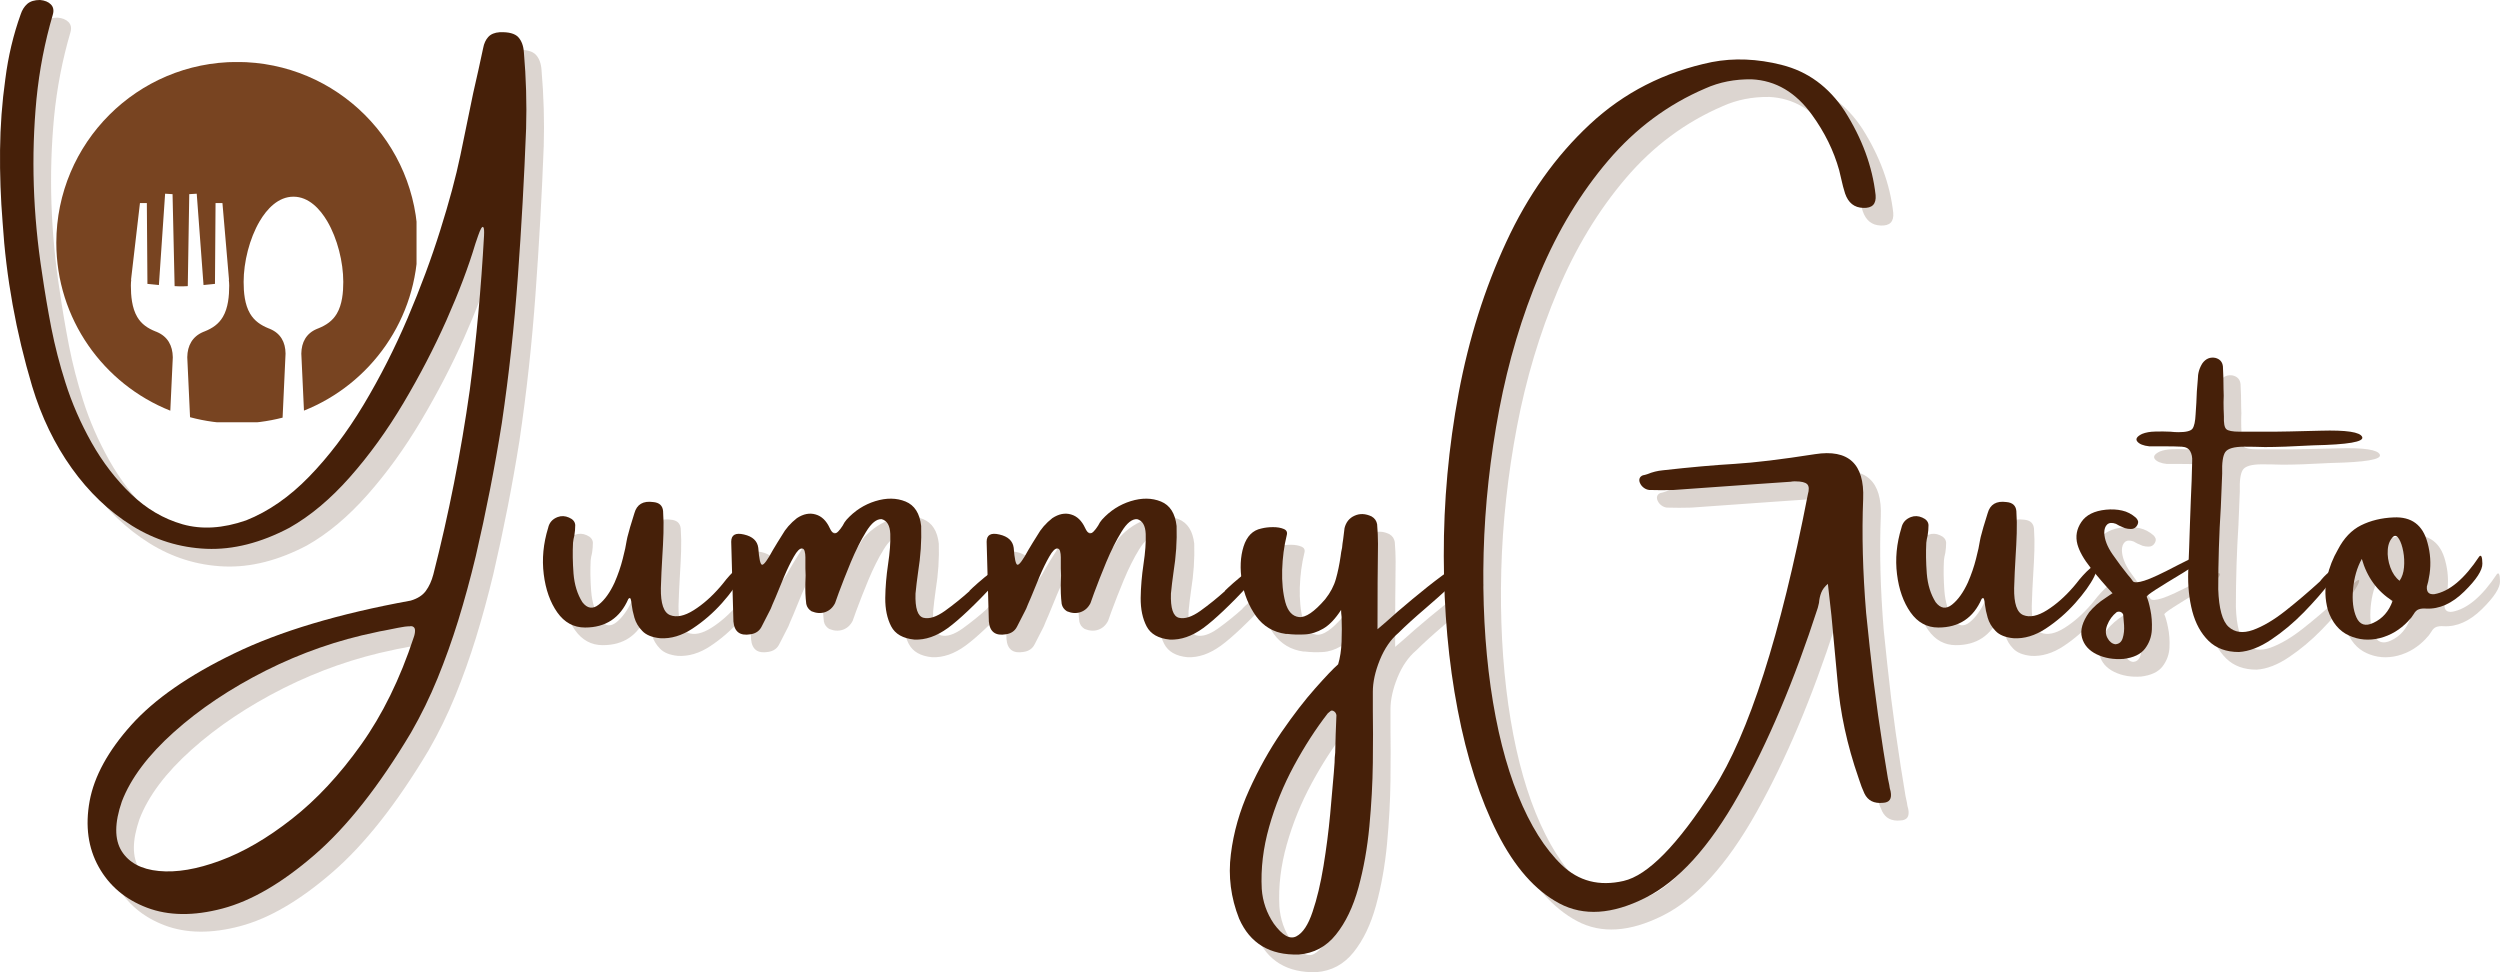 <?xml version="1.0" encoding="UTF-8"?>
<svg width="423.35" height="164.64" preserveAspectRatio="xMidYMid" version="1.0" viewBox="0 0 317.51 123.48" xmlns="http://www.w3.org/2000/svg" zoomAndPan="magnify">
 <defs>
  <clipPath id="042fb30857">
   <path d="m37.5 141.59h45.75v45.75h-45.75z"/>
  </clipPath>
 </defs>
 <g transform="translate(-30.349 -133.71)" fill="#462009" fill-opacity=".188">
  <g transform="translate(32.547 220.15)">
   <path d="m58.25-5.438c-0.793 2.555-1.672 5.016-2.641 7.391s-2.09 4.664-3.359 6.875c-4.055 6.801-8.141 11.984-12.266 15.547-4.125 3.57-8.023 5.844-11.688 6.812-3.656 0.969-6.856 0.93-9.594-0.109-2.742-1.043-4.781-2.766-6.125-5.172s-1.73-5.195-1.156-8.359c0.582-3.156 2.344-6.375 5.281-9.656 2.945-3.281 7.312-6.32 13.094-9.109 5.781-2.801 13.25-5.035 22.406-6.703 0.875-0.258 1.516-0.672 1.922-1.234 0.414-0.562 0.734-1.258 0.953-2.094 1.957-7.656 3.5-15.457 4.625-23.406 0.844-6.457 1.445-12.992 1.812-19.609 0.031-0.602 0.004-0.957-0.078-1.062-0.074-0.113-0.172-0.062-0.297 0.156-0.117 0.211-0.234 0.496-0.359 0.859-0.125 0.367-0.246 0.715-0.359 1.047-0.875 2.938-2.102 6.18-3.672 9.719-1.574 3.531-3.398 7.043-5.469 10.531-2.074 3.492-4.344 6.633-6.812 9.422-2.461 2.781-5.016 4.922-7.672 6.422-3.637 1.918-7.152 2.809-10.547 2.672-3.387-0.145-6.539-1.125-9.453-2.938-2.918-1.82-5.465-4.254-7.641-7.297-2.18-3.051-3.856-6.519-5.031-10.406-2.055-6.883-3.305-13.816-3.75-20.797-0.25-3.082-0.359-6.144-0.328-9.188 0.031-3.051 0.254-6.066 0.672-9.047 0.363-2.875 1.016-5.613 1.953-8.219 0.176-0.539 0.453-0.977 0.828-1.312 0.383-0.332 0.926-0.5 1.625-0.5 0.602 0.055 1.062 0.242 1.375 0.562 0.32 0.324 0.406 0.758 0.25 1.297-1.023 3.481-1.715 7.059-2.078 10.734-0.688 7.262-0.449 14.648 0.719 22.156 0.332 2.293 0.723 4.602 1.172 6.922 0.457 2.312 1.051 4.617 1.781 6.906 0.82 2.606 1.93 5.152 3.328 7.641 1.406 2.492 3.078 4.668 5.016 6.531 1.938 1.867 4.117 3.148 6.547 3.844 2.438 0.688 5.125 0.523 8.062-0.5 2.832-1.125 5.5-2.973 8-5.547 2.5-2.57 4.801-5.609 6.906-9.109 2.102-3.508 3.973-7.188 5.609-11.031 1.633-3.844 3.016-7.562 4.141-11.156 1.133-3.594 1.988-6.769 2.562-9.531 0.539-2.656 1.082-5.285 1.625-7.891 0.438-1.895 0.859-3.801 1.266-5.719 0.102-0.57 0.316-1.039 0.641-1.406 0.332-0.363 0.82-0.566 1.469-0.609 1.133-0.039 1.914 0.168 2.344 0.625 0.426 0.461 0.664 1.105 0.719 1.938 0.281 3.273 0.375 6.496 0.281 9.672-0.242 6.293-0.59 12.559-1.047 18.797-0.449 6.242-1.125 12.434-2.031 18.578-0.906 5.688-2.012 11.328-3.312 16.922-0.688 2.867-1.43 5.578-2.219 8.141zm-5.672 2.203c0.113-0.301 0.172-0.594 0.172-0.875 0-0.227-0.07-0.383-0.203-0.469-0.125-0.094-0.281-0.117-0.469-0.078-0.367 0-0.855 0.062-1.469 0.188-0.605 0.125-1.203 0.246-1.797 0.359-0.398 0.062-0.734 0.133-1.016 0.203-4.836 0.992-9.5 2.617-14 4.875-4.5 2.269-8.391 4.875-11.672 7.812s-5.484 5.875-6.609 8.812c-0.938 2.719-0.949 4.816-0.031 6.297 0.926 1.477 2.504 2.32 4.734 2.531 2.238 0.219 4.832-0.219 7.781-1.312 2.957-1.086 6-2.856 9.125-5.312 3.125-2.449 6.047-5.586 8.766-9.406 2.727-3.824 4.957-8.367 6.688-13.625z"/>
  </g>
  <g transform="translate(101.29 220.15)">
   <path d="m25.578-12.438c0.363 0.031 0.301 0.531-0.188 1.5-0.48 0.961-1.277 2.07-2.391 3.328-1.117 1.25-2.359 2.328-3.734 3.234s-2.75 1.32-4.125 1.234c-1.023-0.102-1.777-0.41-2.266-0.922-0.492-0.508-0.824-1.07-1-1.688-0.18-0.625-0.293-1.164-0.344-1.625-0.031-0.332-0.074-0.578-0.125-0.734-0.055-0.164-0.152-0.176-0.297-0.031-1.055 2.43-2.887 3.641-5.5 3.641-1.449 0-2.625-0.641-3.531-1.922-0.906-1.289-1.48-2.906-1.719-4.844-0.242-1.938-0.055-3.906 0.562-5.906 0.145-0.656 0.547-1.109 1.203-1.359 0.469-0.176 0.945-0.156 1.438 0.062 0.5 0.211 0.766 0.527 0.797 0.953 0 0.449-0.039 0.887-0.109 1.312-0.086 0.324-0.141 0.637-0.172 0.938-0.062 1.188-0.043 2.492 0.062 3.906 0.113 1.418 0.488 2.633 1.125 3.641 0.625 0.812 1.316 0.918 2.078 0.312 0.758-0.602 1.43-1.539 2.016-2.812 0.438-1.008 0.781-2.008 1.031-3 0.258-1 0.426-1.77 0.5-2.312 0.062-0.238 0.094-0.391 0.094-0.453 0.113-0.426 0.227-0.848 0.344-1.266 0.188-0.602 0.367-1.195 0.547-1.781 0.312-1.113 1.102-1.582 2.375-1.406 0.781 0.062 1.203 0.445 1.266 1.141 0.062 0.938 0.078 1.875 0.047 2.812-0.031 0.992-0.078 1.961-0.141 2.906-0.086 1.367-0.148 2.727-0.188 4.078-0.031 1.961 0.359 3.102 1.172 3.422 0.82 0.324 1.82 0.117 3-0.625 1.176-0.738 2.312-1.742 3.406-3.016 0.094-0.113 0.219-0.266 0.375-0.453 0.207-0.281 0.469-0.594 0.781-0.938 0.312-0.344 0.613-0.641 0.906-0.891 0.289-0.258 0.523-0.406 0.703-0.438z"/>
  </g>
  <g transform="translate(125.41 220.15)">
   <path d="m30.312-9.125v-0.047c0.145-0.156 0.5-0.484 1.062-0.984s1.148-0.973 1.766-1.422c0.613-0.457 1.055-0.695 1.328-0.719 0.281-0.031 0.223 0.375-0.172 1.219-0.074 0.117-0.18 0.25-0.312 0.406-0.125 0.156-0.234 0.309-0.328 0.453-0.055 0.031-0.094 0.074-0.125 0.125-2.543 2.719-4.531 4.606-5.969 5.656-1.438 1.043-2.856 1.531-4.25 1.469-1.461-0.145-2.445-0.707-2.953-1.688-0.512-0.988-0.762-2.188-0.75-3.594 0.02-1.406 0.141-2.836 0.359-4.297 0.227-1.5 0.32-2.781 0.281-3.844-0.043-1.062-0.406-1.688-1.094-1.875-0.648-0.039-1.309 0.496-1.984 1.609-0.68 1.105-1.324 2.391-1.938 3.859-0.605 1.469-1.117 2.766-1.531 3.891-0.211 0.617-0.367 1.055-0.469 1.312-0.293 0.574-0.715 0.953-1.266 1.141-0.543 0.18-1.117 0.141-1.719-0.109-0.367-0.227-0.59-0.539-0.672-0.938-0.105-0.875-0.141-1.781-0.109-2.719 0.039-0.613 0.039-1.207 0-1.781v-0.547-0.875c0-0.289-0.031-0.547-0.094-0.766-0.055-0.227-0.168-0.344-0.344-0.344-0.281-0.031-0.625 0.312-1.031 1.031-0.406 0.711-0.82 1.555-1.234 2.531-0.406 0.98-0.773 1.867-1.094 2.656-0.305 0.688-0.5 1.156-0.594 1.406-0.055 0.117-0.109 0.23-0.172 0.344-0.336 0.648-0.668 1.297-1 1.953-0.281 0.555-0.75 0.875-1.406 0.969-1.336 0.23-2.059-0.312-2.172-1.625-0.105-3.363-0.199-6.738-0.281-10.125 0-0.875 0.539-1.18 1.625-0.922 1.094 0.25 1.695 0.812 1.812 1.688 0.102 1.418 0.266 2.137 0.484 2.156 0.227 0.023 0.688-0.602 1.375-1.875 0.363-0.613 0.742-1.234 1.141-1.859 0.457-0.82 1.094-1.551 1.906-2.188 0.82-0.539 1.613-0.695 2.375-0.469 0.77 0.219 1.367 0.797 1.797 1.734 0.188 0.398 0.367 0.617 0.547 0.656 0.188 0.031 0.367-0.051 0.547-0.25 0.188-0.195 0.367-0.438 0.547-0.719 0.145-0.301 0.312-0.555 0.5-0.766 1.02-1.125 2.234-1.906 3.641-2.344 1.414-0.438 2.695-0.422 3.844 0.047 1.145 0.469 1.805 1.508 1.984 3.109 0.062 1.906-0.07 3.859-0.391 5.859-0.137 0.961-0.246 1.867-0.328 2.719-0.062 1.867 0.273 2.891 1.016 3.078 0.738 0.18 1.645-0.113 2.719-0.875 1.07-0.77 2.113-1.609 3.125-2.516z"/>
  </g>
  <g transform="translate(157.85 220.15)">
   <path d="m30.312-9.125v-0.047c0.145-0.156 0.5-0.484 1.062-0.984s1.148-0.973 1.766-1.422c0.613-0.457 1.055-0.695 1.328-0.719 0.281-0.031 0.223 0.375-0.172 1.219-0.074 0.117-0.18 0.25-0.312 0.406-0.125 0.156-0.234 0.309-0.328 0.453-0.055 0.031-0.094 0.074-0.125 0.125-2.543 2.719-4.531 4.606-5.969 5.656-1.438 1.043-2.856 1.531-4.25 1.469-1.461-0.145-2.445-0.707-2.953-1.688-0.512-0.988-0.762-2.188-0.75-3.594 0.02-1.406 0.141-2.836 0.359-4.297 0.227-1.5 0.32-2.781 0.281-3.844-0.043-1.062-0.406-1.688-1.094-1.875-0.648-0.039-1.309 0.496-1.984 1.609-0.68 1.105-1.324 2.391-1.938 3.859-0.605 1.469-1.117 2.766-1.531 3.891-0.211 0.617-0.367 1.055-0.469 1.312-0.293 0.574-0.715 0.953-1.266 1.141-0.543 0.18-1.117 0.141-1.719-0.109-0.367-0.227-0.59-0.539-0.672-0.938-0.105-0.875-0.141-1.781-0.109-2.719 0.039-0.613 0.039-1.207 0-1.781v-0.547-0.875c0-0.289-0.031-0.547-0.094-0.766-0.055-0.227-0.168-0.344-0.344-0.344-0.281-0.031-0.625 0.312-1.031 1.031-0.406 0.711-0.82 1.555-1.234 2.531-0.406 0.98-0.773 1.867-1.094 2.656-0.305 0.688-0.5 1.156-0.594 1.406-0.055 0.117-0.109 0.23-0.172 0.344-0.336 0.648-0.668 1.297-1 1.953-0.281 0.555-0.75 0.875-1.406 0.969-1.336 0.23-2.059-0.312-2.172-1.625-0.105-3.363-0.199-6.738-0.281-10.125 0-0.875 0.539-1.18 1.625-0.922 1.094 0.25 1.695 0.812 1.812 1.688 0.102 1.418 0.266 2.137 0.484 2.156 0.227 0.023 0.688-0.602 1.375-1.875 0.363-0.613 0.742-1.234 1.141-1.859 0.457-0.82 1.094-1.551 1.906-2.188 0.82-0.539 1.613-0.695 2.375-0.469 0.77 0.219 1.367 0.797 1.797 1.734 0.188 0.398 0.367 0.617 0.547 0.656 0.188 0.031 0.367-0.051 0.547-0.25 0.188-0.195 0.367-0.438 0.547-0.719 0.145-0.301 0.312-0.555 0.5-0.766 1.02-1.125 2.234-1.906 3.641-2.344 1.414-0.438 2.695-0.422 3.844 0.047 1.145 0.469 1.805 1.508 1.984 3.109 0.062 1.906-0.07 3.859-0.391 5.859-0.137 0.961-0.246 1.867-0.328 2.719-0.062 1.867 0.273 2.891 1.016 3.078 0.738 0.18 1.645-0.113 2.719-0.875 1.07-0.77 2.113-1.609 3.125-2.516z"/>
  </g>
  <g transform="translate(190.29 220.15)">
   <path d="m27.938-12.5c0.57 0.043 0.664 0.336 0.281 0.875-0.375 0.543-1.016 1.23-1.922 2.062-0.906 0.836-1.887 1.703-2.938 2.609-1.418 1.211-2.562 2.25-3.438 3.125-0.98 0.824-1.773 1.969-2.375 3.438-0.594 1.469-0.891 2.816-0.891 4.047v2.359c0.031 1.844 0.031 4.062 0 6.656-0.031 2.602-0.18 5.289-0.438 8.062-0.262 2.769-0.727 5.367-1.391 7.797-0.668 2.438-1.621 4.426-2.859 5.969-1.23 1.539-2.805 2.383-4.719 2.531-3.68 0.102-6.203-1.418-7.578-4.562-1.051-2.656-1.398-5.383-1.047-8.172 0.344-2.793 1.121-5.516 2.328-8.172s2.57-5.102 4.094-7.328c1.531-2.219 2.969-4.086 4.312-5.594 1.344-1.512 2.305-2.523 2.891-3.031 0.25-0.82 0.395-1.773 0.438-2.859 0.039-1.094 0.039-2.148 0-3.172-0.043-0.332-0.062-0.625-0.062-0.875-0.73 1.125-1.484 1.918-2.266 2.375-0.773 0.449-1.547 0.695-2.328 0.734-0.781 0.043-1.523 0.023-2.219-0.062h-0.203c-1.594-0.219-2.856-0.969-3.781-2.25-0.918-1.289-1.516-2.758-1.797-4.406-0.27-1.645-0.203-3.125 0.203-4.438 0.414-1.312 1.172-2.078 2.266-2.297 0.445-0.113 0.941-0.172 1.484-0.172 0.539 0 0.992 0.078 1.359 0.234 0.363 0.148 0.488 0.418 0.375 0.812-0.336 1.355-0.527 2.82-0.578 4.391-0.043 1.574 0.094 2.945 0.406 4.109 0.32 1.156 0.898 1.781 1.734 1.875 0.832 0.094 1.941-0.66 3.328-2.266 0.664-0.844 1.117-1.703 1.359-2.578 0.25-0.883 0.445-1.836 0.594-2.859 0.039-0.363 0.102-0.727 0.188-1.094 0.031-0.363 0.078-0.727 0.141-1.094 0.051-0.469 0.109-0.938 0.172-1.406 0.188-0.758 0.613-1.285 1.281-1.578 0.664-0.301 1.383-0.27 2.156 0.094 0.395 0.23 0.629 0.562 0.703 1 0.07 0.836 0.109 1.664 0.109 2.484-0.043 2.938-0.062 6.555-0.062 10.844 0.039-0.031 0.398-0.336 1.078-0.922 0.875-0.801 1.984-1.758 3.328-2.875 1.344-1.125 2.613-2.129 3.812-3.016 1.195-0.895 2.019-1.363 2.469-1.406zm-16.141 25.141c0-0.398 0.023-0.809 0.078-1.234 0.031-1.562 0.082-3.148 0.156-4.75 0-0.062-0.027-0.152-0.078-0.266-0.055-0.105-0.121-0.184-0.203-0.234-0.18-0.125-0.328-0.148-0.453-0.062-0.125 0.094-0.246 0.191-0.359 0.297-1.523 1.957-2.953 4.176-4.297 6.656-1.344 2.488-2.398 5.078-3.156 7.766-0.762 2.688-1.074 5.316-0.938 7.891 0.113 1.594 0.625 3.062 1.531 4.406 1.094 1.5 2.047 2.035 2.859 1.609 0.82-0.418 1.508-1.453 2.062-3.109 0.562-1.648 1.023-3.59 1.391-5.828 0.363-2.231 0.645-4.414 0.844-6.547 0.195-2.137 0.352-3.914 0.469-5.328 0.031-0.48 0.062-0.902 0.094-1.266z"/>
  </g>
  <g transform="translate(216.47 220.15)">
   <path d="m42.406-75.953c3.301 0.824 5.969 2.777 8 5.859 2.207 3.481 3.516 7.031 3.922 10.656 0.102 1.148-0.422 1.695-1.578 1.641-1.125-0.031-1.891-0.641-2.297-1.828-0.188-0.594-0.344-1.18-0.469-1.766-0.086-0.395-0.18-0.789-0.281-1.188-0.688-2.469-1.836-4.805-3.438-7.016-2.062-2.875-4.621-4.383-7.672-4.531-2.148-0.031-4.109 0.355-5.891 1.156-4.75 2.031-8.867 5.09-12.344 9.172-3.481 4.086-6.367 8.852-8.656 14.297-2.293 5.438-4.016 11.203-5.172 17.297s-1.82 12.168-1.984 18.219c-0.156 6.043 0.141 11.719 0.891 17.031 0.758 5.312 1.914 9.891 3.469 13.734 1.562 3.852 3.414 6.812 5.562 8.875 2.144 2.062 4.758 2.738 7.844 2.031 3.082-0.699 6.883-4.578 11.406-11.641 4.519-7.055 8.52-19.523 12-37.422 0.188-0.645 0.16-1.086-0.078-1.328-0.242-0.238-0.742-0.359-1.5-0.359h-0.156c-0.148 0-0.293 0.016-0.438 0.047-1.336 0.086-2.695 0.18-4.078 0.281-3.606 0.262-7.203 0.516-10.797 0.766-1 0.031-2.012 0.031-3.031 0h-0.062c-0.242-0.031-0.465-0.117-0.672-0.266-0.211-0.156-0.367-0.336-0.469-0.547-0.117-0.219-0.148-0.426-0.094-0.625 0.062-0.195 0.203-0.336 0.422-0.422 0.176-0.031 0.359-0.078 0.547-0.141 0.656-0.27 1.32-0.438 2-0.5 3.531-0.395 6.566-0.664 9.109-0.812 2.539-0.156 5.941-0.566 10.203-1.234 4.258-0.664 6.301 1.227 6.125 5.672-0.18 4.449-0.055 9.277 0.375 14.484 0.289 2.875 0.602 5.746 0.938 8.609 0.363 2.906 0.773 5.828 1.234 8.766 0.188 1.195 0.383 2.414 0.594 3.656 0.051 0.281 0.109 0.551 0.172 0.812 0.031 0.281 0.086 0.555 0.172 0.828 0.188 0.938-0.141 1.422-0.984 1.453-1.125 0.113-1.906-0.281-2.344-1.188-0.25-0.543-0.469-1.109-0.656-1.703-0.031-0.074-0.062-0.168-0.094-0.281-1.449-4.168-2.34-8.297-2.672-12.391-0.262-2.719-0.516-5.457-0.766-8.219-0.148-1.352-0.297-2.695-0.453-4.031-0.398 0.336-0.68 0.711-0.844 1.125-0.156 0.406-0.25 0.836-0.281 1.281-0.043 0.211-0.094 0.422-0.156 0.641-2.992 9.25-6.344 17.176-10.062 23.781-3.719 6.613-7.672 10.969-11.859 13.062-4.188 2.102-7.82 2.336-10.891 0.703-3.062-1.625-5.695-4.609-7.891-8.953-2.188-4.336-3.867-9.543-5.031-15.625-1.168-6.07-1.754-12.578-1.766-19.516-0.02-6.945 0.609-13.859 1.891-20.734 1.289-6.883 3.305-13.281 6.047-19.188 2.738-5.914 6.269-10.891 10.594-14.922 4.32-4.039 9.492-6.68 15.516-7.922 2.801-0.539 5.758-0.422 8.875 0.359z"/>
  </g>
  <g transform="translate(273.16 220.15)">
   <path d="m25.578-12.438c0.363 0.031 0.301 0.531-0.188 1.5-0.48 0.961-1.277 2.07-2.391 3.328-1.117 1.25-2.359 2.328-3.734 3.234s-2.75 1.32-4.125 1.234c-1.023-0.102-1.777-0.41-2.266-0.922-0.492-0.508-0.824-1.07-1-1.688-0.18-0.625-0.293-1.164-0.344-1.625-0.031-0.332-0.074-0.578-0.125-0.734-0.055-0.164-0.152-0.176-0.297-0.031-1.055 2.43-2.887 3.641-5.5 3.641-1.449 0-2.625-0.641-3.531-1.922-0.906-1.289-1.48-2.906-1.719-4.844-0.242-1.938-0.055-3.906 0.562-5.906 0.145-0.656 0.547-1.109 1.203-1.359 0.469-0.176 0.945-0.156 1.438 0.062 0.5 0.211 0.766 0.527 0.797 0.953 0 0.449-0.039 0.887-0.109 1.312-0.086 0.324-0.141 0.637-0.172 0.938-0.062 1.188-0.043 2.492 0.062 3.906 0.113 1.418 0.488 2.633 1.125 3.641 0.625 0.812 1.316 0.918 2.078 0.312 0.758-0.602 1.43-1.539 2.016-2.812 0.438-1.008 0.781-2.008 1.031-3 0.258-1 0.426-1.77 0.5-2.312 0.062-0.238 0.094-0.391 0.094-0.453 0.113-0.426 0.227-0.848 0.344-1.266 0.188-0.602 0.367-1.195 0.547-1.781 0.312-1.113 1.102-1.582 2.375-1.406 0.781 0.062 1.203 0.445 1.266 1.141 0.062 0.938 0.078 1.875 0.047 2.812-0.031 0.992-0.078 1.961-0.141 2.906-0.086 1.367-0.148 2.727-0.188 4.078-0.031 1.961 0.359 3.102 1.172 3.422 0.82 0.324 1.82 0.117 3-0.625 1.176-0.738 2.312-1.742 3.406-3.016 0.094-0.113 0.219-0.266 0.375-0.453 0.207-0.281 0.469-0.594 0.781-0.938 0.312-0.344 0.613-0.641 0.906-0.891 0.289-0.258 0.523-0.406 0.703-0.438z"/>
  </g>
  <g transform="translate(297.29 220.15)">
   <path d="m15.016-13.5c0 0.375-0.805 1.047-2.406 2.016-1.594 0.961-2.773 1.684-3.531 2.172-0.762 0.492-1.141 0.793-1.141 0.906 0.156 0.324 0.312 0.875 0.469 1.656 0.164 0.773 0.227 1.609 0.188 2.516-0.043 0.906-0.336 1.715-0.875 2.422-0.543 0.711-1.449 1.141-2.719 1.297-1.273 0.094-2.406-0.098-3.406-0.578-1-0.488-1.625-1.195-1.875-2.125-0.258-0.926 0.047-2.004 0.922-3.234 0.582-0.695 1.273-1.301 2.078-1.812 0.281-0.176 0.57-0.375 0.875-0.594-0.98-1.051-1.906-2.129-2.781-3.234-0.875-1.102-1.43-2.094-1.672-2.969-0.27-1.008-0.102-1.957 0.5-2.844 0.602-0.895 1.645-1.414 3.125-1.562 0.727-0.07 1.41-0.035 2.047 0.109 0.633 0.137 1.223 0.445 1.766 0.922 0.113 0.117 0.195 0.246 0.25 0.391 0.051 0.137 0.023 0.312-0.078 0.531-0.18 0.336-0.449 0.5-0.812 0.5-0.262 0-0.516-0.035-0.766-0.109-0.262-0.113-0.5-0.219-0.719-0.312-0.148-0.082-0.289-0.16-0.422-0.234-0.48-0.176-0.852-0.148-1.109 0.078-0.25 0.23-0.375 0.586-0.375 1.062 0.031 0.844 0.375 1.746 1.031 2.703 0.664 0.961 1.32 1.84 1.969 2.641 0.258 0.281 0.477 0.559 0.656 0.828 0.188 0.18 0.664 0.148 1.438-0.094 0.781-0.238 2.203-0.898 4.266-1.984 2.07-1.094 3.109-1.445 3.109-1.062zm-11.062 11.125c0.477-0.031 0.789-0.289 0.938-0.781 0.156-0.5 0.211-1.047 0.172-1.641-0.043-0.594-0.078-1.039-0.109-1.344-0.074-0.176-0.195-0.289-0.359-0.344-0.156-0.051-0.312-0.039-0.469 0.031-0.543 0.43-0.945 0.977-1.203 1.641-0.25 0.656-0.227 1.23 0.078 1.719 0.094 0.18 0.223 0.336 0.391 0.469 0.164 0.137 0.352 0.219 0.562 0.25z"/>
  </g>
  <g transform="translate(310.63 220.15)">
   <path d="m18.156-11.906c0.906-0.875 1.297-1.094 1.172-0.656-0.117 0.438-0.609 1.23-1.484 2.375-0.875 1.148-1.965 2.391-3.266 3.734-1.305 1.336-2.684 2.492-4.141 3.469-1.449 0.98-2.824 1.512-4.125 1.594-1.605 0-2.891-0.473-3.859-1.422-0.961-0.945-1.648-2.195-2.062-3.75-0.406-1.562-0.578-3.25-0.516-5.062 0.086-2.031 0.156-4.062 0.219-6.094 0.039-1.02 0.078-2.016 0.109-2.984 0.082-1.633 0.141-3.269 0.172-4.906 0.031-0.508-0.055-0.938-0.25-1.281-0.195-0.352-0.551-0.547-1.062-0.578-0.582-0.031-1.312-0.047-2.188-0.047h-1.953c-0.75-0.082-1.254-0.285-1.516-0.609-0.258-0.32-0.055-0.645 0.609-0.969 0.461-0.188 1.016-0.285 1.672-0.297 0.648-0.02 1.281-0.016 1.906 0.016 0.398 0.043 0.746 0.062 1.047 0.062 0.969 0 1.562-0.148 1.781-0.453 0.219-0.312 0.348-0.922 0.391-1.828 0.07-0.957 0.125-1.922 0.156-2.891 0.031-0.508 0.07-1.023 0.125-1.547 0-0.75 0.195-1.43 0.594-2.047 0.426-0.57 0.969-0.797 1.625-0.672 0.582 0.148 0.906 0.512 0.969 1.094 0.051 0.961 0.078 1.922 0.078 2.891 0.031 0.543 0.031 1.09 0 1.641 0 0.574 0.016 1.172 0.047 1.797-0.031 0.867 0.066 1.406 0.297 1.625 0.227 0.219 0.797 0.328 1.703 0.328h4.406c0.656 0 2.613-0.039 5.875-0.125 3.269-0.094 5.031 0.172 5.281 0.797 0.258 0.617-1.805 0.969-6.188 1.062-2.656 0.148-4.711 0.219-6.156 0.219-0.969-0.031-1.844-0.047-2.625-0.047-1.305 0-2.109 0.23-2.422 0.688-0.305 0.449-0.434 1.359-0.391 2.734-0.043 1.168-0.102 2.586-0.172 4.25-0.219 3.418-0.328 6.898-0.328 10.438 0.082 2.449 0.52 4.039 1.312 4.766 0.789 0.719 1.82 0.855 3.094 0.406 1.27-0.457 2.641-1.266 4.109-2.422 1.477-1.164 2.945-2.414 4.406-3.75 0.312-0.414 0.688-0.805 1.125-1.172 0.156-0.133 0.297-0.258 0.422-0.375z"/>
  </g>
  <g transform="translate(328.47 220.15)">
   <path d="m19-13.531c0.25-0.25 0.379 0.055 0.391 0.906 0.02 0.844-0.75 2.031-2.312 3.562-1.555 1.523-3.164 2.242-4.828 2.156-0.367-0.031-0.68 0-0.938 0.094-0.25 0.086-0.469 0.293-0.656 0.625-0.18 0.305-0.391 0.574-0.641 0.812 0 0-0.016 0.023-0.047 0.062-1.023 1.086-2.219 1.805-3.594 2.156-1.375 0.344-2.684 0.234-3.922-0.328-1.242-0.562-2.133-1.629-2.672-3.203-0.395-1.414-0.43-2.82-0.109-4.219 0.281-1.238 0.738-2.406 1.375-3.5 0.75-1.445 1.727-2.473 2.938-3.078 1.219-0.602 2.594-0.938 4.125-1 2.281-0.113 3.719 0.961 4.312 3.219 0.363 1.305 0.453 2.621 0.266 3.953-0.043 0.305-0.102 0.621-0.172 0.953-0.062 0.211-0.121 0.422-0.172 0.641-0.062 0.719 0.25 1.047 0.938 0.984 1.914-0.332 3.82-1.93 5.719-4.797zm-13.453 8.438c1.164-0.539 1.977-1.469 2.438-2.781-1.938-1.227-3.242-3.008-3.906-5.344-0.605 1.094-0.977 2.371-1.109 3.828-0.137 1.449 0.004 2.648 0.422 3.594 0.426 0.949 1.145 1.184 2.156 0.703zm3.328-5.344c0.32-0.469 0.508-1.035 0.562-1.703 0.062-0.676 0.031-1.348-0.094-2.016-0.125-0.676-0.305-1.203-0.531-1.578-0.219-0.383-0.453-0.5-0.703-0.344-0.438 0.398-0.684 0.965-0.734 1.703-0.055 0.742 0.055 1.484 0.328 2.234 0.27 0.742 0.66 1.309 1.172 1.703z"/>
  </g>
 </g>
 <g transform="translate(-30.349 -133.71)" fill="#462009">
  <g transform="translate(30.308 217.91)">
   <path d="m58.25-5.438c-0.793 2.555-1.672 5.016-2.641 7.391s-2.09 4.664-3.359 6.875c-4.055 6.801-8.141 11.984-12.266 15.547-4.125 3.57-8.023 5.844-11.688 6.812-3.656 0.969-6.856 0.93-9.594-0.109-2.742-1.043-4.781-2.766-6.125-5.172s-1.73-5.195-1.156-8.359c0.582-3.156 2.344-6.375 5.281-9.656 2.945-3.281 7.312-6.32 13.094-9.109 5.781-2.801 13.25-5.035 22.406-6.703 0.875-0.258 1.516-0.672 1.922-1.234 0.414-0.562 0.734-1.258 0.953-2.094 1.957-7.656 3.5-15.457 4.625-23.406 0.844-6.457 1.445-12.992 1.812-19.609 0.031-0.602 0.004-0.957-0.078-1.062-0.074-0.113-0.172-0.062-0.297 0.156-0.117 0.211-0.234 0.496-0.359 0.859-0.125 0.367-0.246 0.715-0.359 1.047-0.875 2.938-2.102 6.18-3.672 9.719-1.574 3.531-3.398 7.043-5.469 10.531-2.074 3.492-4.344 6.633-6.812 9.422-2.461 2.781-5.016 4.922-7.672 6.422-3.637 1.918-7.152 2.809-10.547 2.672-3.387-0.145-6.539-1.125-9.453-2.938-2.918-1.82-5.465-4.254-7.641-7.297-2.18-3.051-3.856-6.519-5.031-10.406-2.055-6.883-3.305-13.816-3.75-20.797-0.25-3.082-0.359-6.144-0.328-9.188 0.031-3.051 0.254-6.066 0.672-9.047 0.363-2.875 1.016-5.613 1.953-8.219 0.176-0.539 0.453-0.977 0.828-1.312 0.383-0.332 0.926-0.5 1.625-0.5 0.602 0.055 1.062 0.242 1.375 0.562 0.32 0.324 0.406 0.758 0.25 1.297-1.023 3.481-1.715 7.059-2.078 10.734-0.688 7.262-0.449 14.648 0.719 22.156 0.332 2.293 0.723 4.602 1.172 6.922 0.457 2.312 1.051 4.617 1.781 6.906 0.82 2.606 1.93 5.152 3.328 7.641 1.406 2.492 3.078 4.668 5.016 6.531 1.938 1.867 4.117 3.148 6.547 3.844 2.438 0.688 5.125 0.523 8.062-0.5 2.832-1.125 5.5-2.973 8-5.547 2.5-2.57 4.801-5.609 6.906-9.109 2.102-3.508 3.973-7.188 5.609-11.031 1.633-3.844 3.016-7.562 4.141-11.156 1.133-3.594 1.988-6.769 2.562-9.531 0.539-2.656 1.082-5.285 1.625-7.891 0.438-1.895 0.859-3.801 1.266-5.719 0.102-0.57 0.316-1.039 0.641-1.406 0.332-0.363 0.82-0.566 1.469-0.609 1.133-0.039 1.914 0.168 2.344 0.625 0.426 0.461 0.664 1.105 0.719 1.938 0.281 3.273 0.375 6.496 0.281 9.672-0.242 6.293-0.59 12.559-1.047 18.797-0.449 6.242-1.125 12.434-2.031 18.578-0.906 5.688-2.012 11.328-3.312 16.922-0.688 2.867-1.43 5.578-2.219 8.141zm-5.672 2.203c0.113-0.301 0.172-0.594 0.172-0.875 0-0.227-0.07-0.383-0.203-0.469-0.125-0.094-0.281-0.117-0.469-0.078-0.367 0-0.855 0.062-1.469 0.188-0.605 0.125-1.203 0.246-1.797 0.359-0.398 0.062-0.734 0.133-1.016 0.203-4.836 0.992-9.5 2.617-14 4.875-4.5 2.269-8.391 4.875-11.672 7.812s-5.484 5.875-6.609 8.812c-0.938 2.719-0.949 4.816-0.031 6.297 0.926 1.477 2.504 2.32 4.734 2.531 2.238 0.219 4.832-0.219 7.781-1.312 2.957-1.086 6-2.856 9.125-5.312 3.125-2.449 6.047-5.586 8.766-9.406 2.727-3.824 4.957-8.367 6.688-13.625z"/>
  </g>
  <g transform="translate(99.048 217.91)">
   <path d="m25.578-12.438c0.363 0.031 0.301 0.531-0.188 1.5-0.48 0.961-1.277 2.07-2.391 3.328-1.117 1.25-2.359 2.328-3.734 3.234s-2.75 1.32-4.125 1.234c-1.023-0.102-1.777-0.41-2.266-0.922-0.492-0.508-0.824-1.07-1-1.688-0.18-0.625-0.293-1.164-0.344-1.625-0.031-0.332-0.074-0.578-0.125-0.734-0.055-0.164-0.152-0.176-0.297-0.031-1.055 2.43-2.887 3.641-5.5 3.641-1.449 0-2.625-0.641-3.531-1.922-0.906-1.289-1.48-2.906-1.719-4.844-0.242-1.938-0.055-3.906 0.562-5.906 0.145-0.656 0.547-1.109 1.203-1.359 0.469-0.176 0.945-0.156 1.438 0.062 0.5 0.211 0.766 0.527 0.797 0.953 0 0.449-0.039 0.887-0.109 1.312-0.086 0.324-0.141 0.637-0.172 0.938-0.062 1.188-0.043 2.492 0.062 3.906 0.113 1.418 0.488 2.633 1.125 3.641 0.625 0.812 1.316 0.918 2.078 0.312 0.758-0.602 1.43-1.539 2.016-2.812 0.438-1.008 0.781-2.008 1.031-3 0.258-1 0.426-1.77 0.5-2.312 0.062-0.238 0.094-0.391 0.094-0.453 0.113-0.426 0.227-0.848 0.344-1.266 0.188-0.602 0.367-1.195 0.547-1.781 0.312-1.113 1.102-1.582 2.375-1.406 0.781 0.062 1.203 0.445 1.266 1.141 0.062 0.938 0.078 1.875 0.047 2.812-0.031 0.992-0.078 1.961-0.141 2.906-0.086 1.367-0.148 2.727-0.188 4.078-0.031 1.961 0.359 3.102 1.172 3.422 0.82 0.324 1.82 0.117 3-0.625 1.176-0.738 2.312-1.742 3.406-3.016 0.094-0.113 0.219-0.266 0.375-0.453 0.207-0.281 0.469-0.594 0.781-0.938 0.312-0.344 0.613-0.641 0.906-0.891 0.289-0.258 0.523-0.406 0.703-0.438z"/>
  </g>
  <g transform="translate(123.17 217.91)">
   <path d="m30.312-9.125v-0.047c0.145-0.156 0.5-0.484 1.062-0.984s1.148-0.973 1.766-1.422c0.613-0.457 1.055-0.695 1.328-0.719 0.281-0.031 0.223 0.375-0.172 1.219-0.074 0.117-0.18 0.25-0.312 0.406-0.125 0.156-0.234 0.309-0.328 0.453-0.055 0.031-0.094 0.074-0.125 0.125-2.543 2.719-4.531 4.606-5.969 5.656-1.438 1.043-2.856 1.531-4.25 1.469-1.461-0.145-2.445-0.707-2.953-1.688-0.512-0.988-0.762-2.188-0.75-3.594 0.02-1.406 0.141-2.836 0.359-4.297 0.227-1.5 0.32-2.781 0.281-3.844-0.043-1.062-0.406-1.688-1.094-1.875-0.648-0.039-1.309 0.496-1.984 1.609-0.68 1.105-1.324 2.391-1.938 3.859-0.605 1.469-1.117 2.766-1.531 3.891-0.211 0.617-0.367 1.055-0.469 1.312-0.293 0.574-0.715 0.953-1.266 1.141-0.543 0.18-1.117 0.141-1.719-0.109-0.367-0.227-0.59-0.539-0.672-0.938-0.105-0.875-0.141-1.781-0.109-2.719 0.039-0.613 0.039-1.207 0-1.781v-0.547-0.875c0-0.289-0.031-0.547-0.094-0.766-0.055-0.227-0.168-0.344-0.344-0.344-0.281-0.031-0.625 0.312-1.031 1.031-0.406 0.711-0.82 1.555-1.234 2.531-0.406 0.98-0.773 1.867-1.094 2.656-0.305 0.688-0.5 1.156-0.594 1.406-0.055 0.117-0.109 0.23-0.172 0.344-0.336 0.648-0.668 1.297-1 1.953-0.281 0.555-0.75 0.875-1.406 0.969-1.336 0.23-2.059-0.312-2.172-1.625-0.105-3.363-0.199-6.738-0.281-10.125 0-0.875 0.539-1.18 1.625-0.922 1.094 0.25 1.695 0.812 1.812 1.688 0.102 1.418 0.266 2.137 0.484 2.156 0.227 0.023 0.688-0.602 1.375-1.875 0.363-0.613 0.742-1.234 1.141-1.859 0.457-0.82 1.094-1.551 1.906-2.188 0.82-0.539 1.613-0.695 2.375-0.469 0.77 0.219 1.367 0.797 1.797 1.734 0.188 0.398 0.367 0.617 0.547 0.656 0.188 0.031 0.367-0.051 0.547-0.25 0.188-0.195 0.367-0.438 0.547-0.719 0.145-0.301 0.312-0.555 0.5-0.766 1.02-1.125 2.234-1.906 3.641-2.344 1.414-0.438 2.695-0.422 3.844 0.047 1.145 0.469 1.805 1.508 1.984 3.109 0.062 1.906-0.07 3.859-0.391 5.859-0.137 0.961-0.246 1.867-0.328 2.719-0.062 1.867 0.273 2.891 1.016 3.078 0.738 0.18 1.645-0.113 2.719-0.875 1.07-0.77 2.113-1.609 3.125-2.516z"/>
  </g>
  <g transform="translate(155.61 217.91)">
   <path d="m30.312-9.125v-0.047c0.145-0.156 0.5-0.484 1.062-0.984s1.148-0.973 1.766-1.422c0.613-0.457 1.055-0.695 1.328-0.719 0.281-0.031 0.223 0.375-0.172 1.219-0.074 0.117-0.18 0.25-0.312 0.406-0.125 0.156-0.234 0.309-0.328 0.453-0.055 0.031-0.094 0.074-0.125 0.125-2.543 2.719-4.531 4.606-5.969 5.656-1.438 1.043-2.856 1.531-4.25 1.469-1.461-0.145-2.445-0.707-2.953-1.688-0.512-0.988-0.762-2.188-0.75-3.594 0.02-1.406 0.141-2.836 0.359-4.297 0.227-1.5 0.32-2.781 0.281-3.844-0.043-1.062-0.406-1.688-1.094-1.875-0.648-0.039-1.309 0.496-1.984 1.609-0.68 1.105-1.324 2.391-1.938 3.859-0.605 1.469-1.117 2.766-1.531 3.891-0.211 0.617-0.367 1.055-0.469 1.312-0.293 0.574-0.715 0.953-1.266 1.141-0.543 0.18-1.117 0.141-1.719-0.109-0.367-0.227-0.59-0.539-0.672-0.938-0.105-0.875-0.141-1.781-0.109-2.719 0.039-0.613 0.039-1.207 0-1.781v-0.547-0.875c0-0.289-0.031-0.547-0.094-0.766-0.055-0.227-0.168-0.344-0.344-0.344-0.281-0.031-0.625 0.312-1.031 1.031-0.406 0.711-0.82 1.555-1.234 2.531-0.406 0.98-0.773 1.867-1.094 2.656-0.305 0.688-0.5 1.156-0.594 1.406-0.055 0.117-0.109 0.23-0.172 0.344-0.336 0.648-0.668 1.297-1 1.953-0.281 0.555-0.75 0.875-1.406 0.969-1.336 0.23-2.059-0.312-2.172-1.625-0.105-3.363-0.199-6.738-0.281-10.125 0-0.875 0.539-1.18 1.625-0.922 1.094 0.25 1.695 0.812 1.812 1.688 0.102 1.418 0.266 2.137 0.484 2.156 0.227 0.023 0.688-0.602 1.375-1.875 0.363-0.613 0.742-1.234 1.141-1.859 0.457-0.82 1.094-1.551 1.906-2.188 0.82-0.539 1.613-0.695 2.375-0.469 0.77 0.219 1.367 0.797 1.797 1.734 0.188 0.398 0.367 0.617 0.547 0.656 0.188 0.031 0.367-0.051 0.547-0.25 0.188-0.195 0.367-0.438 0.547-0.719 0.145-0.301 0.312-0.555 0.5-0.766 1.02-1.125 2.234-1.906 3.641-2.344 1.414-0.438 2.695-0.422 3.844 0.047 1.145 0.469 1.805 1.508 1.984 3.109 0.062 1.906-0.07 3.859-0.391 5.859-0.137 0.961-0.246 1.867-0.328 2.719-0.062 1.867 0.273 2.891 1.016 3.078 0.738 0.18 1.645-0.113 2.719-0.875 1.07-0.77 2.113-1.609 3.125-2.516z"/>
  </g>
  <g transform="translate(188.05 217.91)">
   <path d="m27.938-12.5c0.57 0.043 0.664 0.336 0.281 0.875-0.375 0.543-1.016 1.23-1.922 2.062-0.906 0.836-1.887 1.703-2.938 2.609-1.418 1.211-2.562 2.25-3.438 3.125-0.98 0.824-1.773 1.969-2.375 3.438-0.594 1.469-0.891 2.816-0.891 4.047v2.359c0.031 1.844 0.031 4.062 0 6.656-0.031 2.602-0.18 5.289-0.438 8.062-0.262 2.769-0.727 5.367-1.391 7.797-0.668 2.438-1.621 4.426-2.859 5.969-1.23 1.539-2.805 2.383-4.719 2.531-3.68 0.102-6.203-1.418-7.578-4.562-1.051-2.656-1.398-5.383-1.047-8.172 0.344-2.793 1.121-5.516 2.328-8.172s2.57-5.102 4.094-7.328c1.531-2.219 2.969-4.086 4.312-5.594 1.344-1.512 2.305-2.523 2.891-3.031 0.25-0.82 0.395-1.773 0.438-2.859 0.039-1.094 0.039-2.148 0-3.172-0.043-0.332-0.062-0.625-0.062-0.875-0.73 1.125-1.484 1.918-2.266 2.375-0.773 0.449-1.547 0.695-2.328 0.734-0.781 0.043-1.523 0.023-2.219-0.062h-0.203c-1.594-0.219-2.856-0.969-3.781-2.25-0.918-1.289-1.516-2.758-1.797-4.406-0.27-1.645-0.203-3.125 0.203-4.438 0.414-1.312 1.172-2.078 2.266-2.297 0.445-0.113 0.941-0.172 1.484-0.172 0.539 0 0.992 0.078 1.359 0.234 0.363 0.148 0.488 0.418 0.375 0.812-0.336 1.355-0.527 2.82-0.578 4.391-0.043 1.574 0.094 2.945 0.406 4.109 0.32 1.156 0.898 1.781 1.734 1.875 0.832 0.094 1.941-0.66 3.328-2.266 0.664-0.844 1.117-1.703 1.359-2.578 0.25-0.883 0.445-1.836 0.594-2.859 0.039-0.363 0.102-0.727 0.188-1.094 0.031-0.363 0.078-0.727 0.141-1.094 0.051-0.469 0.109-0.938 0.172-1.406 0.188-0.758 0.613-1.285 1.281-1.578 0.664-0.301 1.383-0.27 2.156 0.094 0.395 0.23 0.629 0.562 0.703 1 0.07 0.836 0.109 1.664 0.109 2.484-0.043 2.938-0.062 6.555-0.062 10.844 0.039-0.031 0.398-0.336 1.078-0.922 0.875-0.801 1.984-1.758 3.328-2.875 1.344-1.125 2.613-2.129 3.812-3.016 1.195-0.895 2.019-1.363 2.469-1.406zm-16.141 25.141c0-0.398 0.023-0.809 0.078-1.234 0.031-1.562 0.082-3.148 0.156-4.75 0-0.062-0.027-0.152-0.078-0.266-0.055-0.105-0.121-0.184-0.203-0.234-0.18-0.125-0.328-0.148-0.453-0.062-0.125 0.094-0.246 0.191-0.359 0.297-1.523 1.957-2.953 4.176-4.297 6.656-1.344 2.488-2.398 5.078-3.156 7.766-0.762 2.688-1.074 5.316-0.938 7.891 0.113 1.594 0.625 3.062 1.531 4.406 1.094 1.5 2.047 2.035 2.859 1.609 0.82-0.418 1.508-1.453 2.062-3.109 0.562-1.648 1.023-3.59 1.391-5.828 0.363-2.231 0.645-4.414 0.844-6.547 0.195-2.137 0.352-3.914 0.469-5.328 0.031-0.48 0.062-0.902 0.094-1.266z"/>
  </g>
  <g transform="translate(214.23 217.91)">
   <path d="m42.406-75.953c3.301 0.824 5.969 2.777 8 5.859 2.207 3.481 3.516 7.031 3.922 10.656 0.102 1.148-0.422 1.695-1.578 1.641-1.125-0.031-1.891-0.641-2.297-1.828-0.188-0.594-0.344-1.18-0.469-1.766-0.086-0.395-0.18-0.789-0.281-1.188-0.688-2.469-1.836-4.805-3.438-7.016-2.062-2.875-4.621-4.383-7.672-4.531-2.148-0.031-4.109 0.355-5.891 1.156-4.75 2.031-8.867 5.09-12.344 9.172-3.481 4.086-6.367 8.852-8.656 14.297-2.293 5.438-4.016 11.203-5.172 17.297s-1.82 12.168-1.984 18.219c-0.156 6.043 0.141 11.719 0.891 17.031 0.758 5.312 1.914 9.891 3.469 13.734 1.562 3.852 3.414 6.812 5.562 8.875 2.144 2.062 4.758 2.738 7.844 2.031 3.082-0.699 6.883-4.578 11.406-11.641 4.519-7.055 8.52-19.523 12-37.422 0.188-0.645 0.16-1.086-0.078-1.328-0.242-0.238-0.742-0.359-1.5-0.359h-0.156c-0.148 0-0.293 0.016-0.438 0.047-1.336 0.086-2.695 0.18-4.078 0.281-3.606 0.262-7.203 0.516-10.797 0.766-1 0.031-2.012 0.031-3.031 0h-0.062c-0.242-0.031-0.465-0.117-0.672-0.266-0.211-0.156-0.367-0.336-0.469-0.547-0.117-0.219-0.148-0.426-0.094-0.625 0.062-0.195 0.203-0.336 0.422-0.422 0.176-0.031 0.359-0.078 0.547-0.141 0.656-0.27 1.32-0.438 2-0.5 3.531-0.395 6.566-0.664 9.109-0.812 2.539-0.156 5.941-0.566 10.203-1.234 4.258-0.664 6.301 1.227 6.125 5.672-0.18 4.449-0.055 9.277 0.375 14.484 0.289 2.875 0.602 5.746 0.938 8.609 0.363 2.906 0.773 5.828 1.234 8.766 0.188 1.195 0.383 2.414 0.594 3.656 0.051 0.281 0.109 0.551 0.172 0.812 0.031 0.281 0.086 0.555 0.172 0.828 0.188 0.938-0.141 1.422-0.984 1.453-1.125 0.113-1.906-0.281-2.344-1.188-0.25-0.543-0.469-1.109-0.656-1.703-0.031-0.074-0.062-0.168-0.094-0.281-1.449-4.168-2.34-8.297-2.672-12.391-0.262-2.719-0.516-5.457-0.766-8.219-0.148-1.352-0.297-2.695-0.453-4.031-0.398 0.336-0.68 0.711-0.844 1.125-0.156 0.406-0.25 0.836-0.281 1.281-0.043 0.211-0.094 0.422-0.156 0.641-2.992 9.25-6.344 17.176-10.062 23.781-3.719 6.613-7.672 10.969-11.859 13.062-4.188 2.102-7.82 2.336-10.891 0.703-3.062-1.625-5.695-4.609-7.891-8.953-2.188-4.336-3.867-9.543-5.031-15.625-1.168-6.07-1.754-12.578-1.766-19.516-0.02-6.945 0.609-13.859 1.891-20.734 1.289-6.883 3.305-13.281 6.047-19.188 2.738-5.914 6.269-10.891 10.594-14.922 4.32-4.039 9.492-6.68 15.516-7.922 2.801-0.539 5.758-0.422 8.875 0.359z"/>
  </g>
  <g transform="translate(270.92 217.91)">
   <path d="m25.578-12.438c0.363 0.031 0.301 0.531-0.188 1.5-0.48 0.961-1.277 2.07-2.391 3.328-1.117 1.25-2.359 2.328-3.734 3.234s-2.75 1.32-4.125 1.234c-1.023-0.102-1.777-0.41-2.266-0.922-0.492-0.508-0.824-1.07-1-1.688-0.18-0.625-0.293-1.164-0.344-1.625-0.031-0.332-0.074-0.578-0.125-0.734-0.055-0.164-0.152-0.176-0.297-0.031-1.055 2.43-2.887 3.641-5.5 3.641-1.449 0-2.625-0.641-3.531-1.922-0.906-1.289-1.48-2.906-1.719-4.844-0.242-1.938-0.055-3.906 0.562-5.906 0.145-0.656 0.547-1.109 1.203-1.359 0.469-0.176 0.945-0.156 1.438 0.062 0.5 0.211 0.766 0.527 0.797 0.953 0 0.449-0.039 0.887-0.109 1.312-0.086 0.324-0.141 0.637-0.172 0.938-0.062 1.188-0.043 2.492 0.062 3.906 0.113 1.418 0.488 2.633 1.125 3.641 0.625 0.812 1.316 0.918 2.078 0.312 0.758-0.602 1.43-1.539 2.016-2.812 0.438-1.008 0.781-2.008 1.031-3 0.258-1 0.426-1.77 0.5-2.312 0.062-0.238 0.094-0.391 0.094-0.453 0.113-0.426 0.227-0.848 0.344-1.266 0.188-0.602 0.367-1.195 0.547-1.781 0.312-1.113 1.102-1.582 2.375-1.406 0.781 0.062 1.203 0.445 1.266 1.141 0.062 0.938 0.078 1.875 0.047 2.812-0.031 0.992-0.078 1.961-0.141 2.906-0.086 1.367-0.148 2.727-0.188 4.078-0.031 1.961 0.359 3.102 1.172 3.422 0.82 0.324 1.82 0.117 3-0.625 1.176-0.738 2.312-1.742 3.406-3.016 0.094-0.113 0.219-0.266 0.375-0.453 0.207-0.281 0.469-0.594 0.781-0.938 0.312-0.344 0.613-0.641 0.906-0.891 0.289-0.258 0.523-0.406 0.703-0.438z"/>
  </g>
  <g transform="translate(295.05 217.91)">
   <path d="m15.016-13.5c0 0.375-0.805 1.047-2.406 2.016-1.594 0.961-2.773 1.684-3.531 2.172-0.762 0.492-1.141 0.793-1.141 0.906 0.156 0.324 0.312 0.875 0.469 1.656 0.164 0.773 0.227 1.609 0.188 2.516-0.043 0.906-0.336 1.715-0.875 2.422-0.543 0.711-1.449 1.141-2.719 1.297-1.273 0.094-2.406-0.098-3.406-0.578-1-0.488-1.625-1.195-1.875-2.125-0.258-0.926 0.047-2.004 0.922-3.234 0.582-0.695 1.273-1.301 2.078-1.812 0.281-0.176 0.57-0.375 0.875-0.594-0.98-1.051-1.906-2.129-2.781-3.234-0.875-1.102-1.43-2.094-1.672-2.969-0.27-1.008-0.102-1.957 0.5-2.844 0.602-0.895 1.645-1.414 3.125-1.562 0.727-0.07 1.41-0.035 2.047 0.109 0.633 0.137 1.223 0.445 1.766 0.922 0.113 0.117 0.195 0.246 0.25 0.391 0.051 0.137 0.023 0.312-0.078 0.531-0.18 0.336-0.449 0.5-0.812 0.5-0.262 0-0.516-0.035-0.766-0.109-0.262-0.113-0.5-0.219-0.719-0.312-0.148-0.082-0.289-0.16-0.422-0.234-0.48-0.176-0.852-0.148-1.109 0.078-0.25 0.23-0.375 0.586-0.375 1.062 0.031 0.844 0.375 1.746 1.031 2.703 0.664 0.961 1.32 1.84 1.969 2.641 0.258 0.281 0.477 0.559 0.656 0.828 0.188 0.18 0.664 0.148 1.438-0.094 0.781-0.238 2.203-0.898 4.266-1.984 2.07-1.094 3.109-1.445 3.109-1.062zm-11.062 11.125c0.477-0.031 0.789-0.289 0.938-0.781 0.156-0.5 0.211-1.047 0.172-1.641-0.043-0.594-0.078-1.039-0.109-1.344-0.074-0.176-0.195-0.289-0.359-0.344-0.156-0.051-0.312-0.039-0.469 0.031-0.543 0.43-0.945 0.977-1.203 1.641-0.25 0.656-0.227 1.23 0.078 1.719 0.094 0.18 0.223 0.336 0.391 0.469 0.164 0.137 0.352 0.219 0.562 0.25z"/>
  </g>
  <g transform="translate(308.39 217.91)">
   <path d="m18.156-11.906c0.906-0.875 1.297-1.094 1.172-0.656-0.117 0.438-0.609 1.23-1.484 2.375-0.875 1.148-1.965 2.391-3.266 3.734-1.305 1.336-2.684 2.492-4.141 3.469-1.449 0.98-2.824 1.512-4.125 1.594-1.605 0-2.891-0.473-3.859-1.422-0.961-0.945-1.648-2.195-2.062-3.75-0.406-1.562-0.578-3.25-0.516-5.062 0.086-2.031 0.156-4.062 0.219-6.094 0.039-1.02 0.078-2.016 0.109-2.984 0.082-1.633 0.141-3.269 0.172-4.906 0.031-0.508-0.055-0.938-0.25-1.281-0.195-0.352-0.551-0.547-1.062-0.578-0.582-0.031-1.312-0.047-2.188-0.047h-1.953c-0.75-0.082-1.254-0.285-1.516-0.609-0.258-0.32-0.055-0.645 0.609-0.969 0.461-0.188 1.016-0.285 1.672-0.297 0.648-0.02 1.281-0.016 1.906 0.016 0.398 0.043 0.746 0.062 1.047 0.062 0.969 0 1.562-0.148 1.781-0.453 0.219-0.312 0.348-0.922 0.391-1.828 0.07-0.957 0.125-1.922 0.156-2.891 0.031-0.508 0.07-1.023 0.125-1.547 0-0.75 0.195-1.43 0.594-2.047 0.426-0.57 0.969-0.797 1.625-0.672 0.582 0.148 0.906 0.512 0.969 1.094 0.051 0.961 0.078 1.922 0.078 2.891 0.031 0.543 0.031 1.09 0 1.641 0 0.574 0.016 1.172 0.047 1.797-0.031 0.867 0.066 1.406 0.297 1.625 0.227 0.219 0.797 0.328 1.703 0.328h4.406c0.656 0 2.613-0.039 5.875-0.125 3.269-0.094 5.031 0.172 5.281 0.797 0.258 0.617-1.805 0.969-6.188 1.062-2.656 0.148-4.711 0.219-6.156 0.219-0.969-0.031-1.844-0.047-2.625-0.047-1.305 0-2.109 0.23-2.422 0.688-0.305 0.449-0.434 1.359-0.391 2.734-0.043 1.168-0.102 2.586-0.172 4.25-0.219 3.418-0.328 6.898-0.328 10.438 0.082 2.449 0.52 4.039 1.312 4.766 0.789 0.719 1.82 0.855 3.094 0.406 1.27-0.457 2.641-1.266 4.109-2.422 1.477-1.164 2.945-2.414 4.406-3.75 0.312-0.414 0.688-0.805 1.125-1.172 0.156-0.133 0.297-0.258 0.422-0.375z"/>
  </g>
  <g transform="translate(326.23 217.91)">
   <path d="m19-13.531c0.25-0.25 0.379 0.055 0.391 0.906 0.02 0.844-0.75 2.031-2.312 3.562-1.555 1.523-3.164 2.242-4.828 2.156-0.367-0.031-0.68 0-0.938 0.094-0.25 0.086-0.469 0.293-0.656 0.625-0.18 0.305-0.391 0.574-0.641 0.812 0 0-0.016 0.023-0.047 0.062-1.023 1.086-2.219 1.805-3.594 2.156-1.375 0.344-2.684 0.234-3.922-0.328-1.242-0.562-2.133-1.629-2.672-3.203-0.395-1.414-0.43-2.82-0.109-4.219 0.281-1.238 0.738-2.406 1.375-3.5 0.75-1.445 1.727-2.473 2.938-3.078 1.219-0.602 2.594-0.938 4.125-1 2.281-0.113 3.719 0.961 4.312 3.219 0.363 1.305 0.453 2.621 0.266 3.953-0.043 0.305-0.102 0.621-0.172 0.953-0.062 0.211-0.121 0.422-0.172 0.641-0.062 0.719 0.25 1.047 0.938 0.984 1.914-0.332 3.82-1.93 5.719-4.797zm-13.453 8.438c1.164-0.539 1.977-1.469 2.438-2.781-1.938-1.227-3.242-3.008-3.906-5.344-0.605 1.094-0.977 2.371-1.109 3.828-0.137 1.449 0.004 2.648 0.422 3.594 0.426 0.949 1.145 1.184 2.156 0.703zm3.328-5.344c0.32-0.469 0.508-1.035 0.562-1.703 0.062-0.676 0.031-1.348-0.094-2.016-0.125-0.676-0.305-1.203-0.531-1.578-0.219-0.383-0.453-0.5-0.703-0.344-0.438 0.398-0.684 0.965-0.734 1.703-0.055 0.742 0.055 1.484 0.328 2.234 0.27 0.742 0.66 1.309 1.172 1.703z"/>
  </g>
 </g>
 <g transform="translate(-30.349 -133.71)" clip-path="url(#042fb30857)" fill="#784421">
  <path d="m60.457 141.58c12.68 0 22.953 10.277 22.953 22.953 0 9.672-5.984 17.949-14.457 21.328l-0.336-7.234v-0.012c0.02-1.434 0.625-2.559 1.965-3.125l0.172-0.07 0.008-4e-3 0.012-4e-3 0.016-4e-3c0.988-0.402 1.793-0.938 2.34-1.871 0.684-1.16 0.816-2.707 0.816-4.019 0-2.531-0.746-5.516-2.031-7.703-0.914-1.555-2.352-3.125-4.297-3.125-1.945 0-3.383 1.57-4.297 3.125-1.285 2.188-2.031 5.172-2.031 7.703 0 1.316 0.133 2.863 0.816 4.019 0.555 0.938 1.367 1.477 2.359 1.879 0.027 8e-3 0.055 0.019 0.082 0.031h0.008l0.086 0.039c1.344 0.562 1.957 1.68 1.973 3.129v0.012l-0.375 8.125c-1.848 0.477-3.785 0.734-5.781 0.734-2.066 0-4.066-0.277-5.973-0.789l-0.352-7.606v-0.016c0.02-1.465 0.645-2.621 2.016-3.203l0.176-0.07h0.004l0.008-4e-3 0.02-8e-3c0.969-0.391 1.758-0.918 2.297-1.832 0.676-1.145 0.805-2.68 0.805-3.981 0-0.125-0.008-0.25-0.016-0.375-0.004-0.074-0.008-0.145-0.02-0.215l-0.012-0.109 0.02-0.07-0.832-9.707h-0.875l-0.074 10.262-1.453 0.145-0.863-11.598-0.949 0.059-0.188 11.68-0.512 0.023c-0.109 4e-3 -0.219 4e-3 -0.324 4e-3s-0.215 0-0.324-4e-3l-0.512-0.023-0.262-11.68-0.945-0.059-0.789 11.598-1.457-0.145-0.074-10.262h-0.875l-1.129 9.711 0.02 0.07-0.012 0.102c-0.008 0.074-0.016 0.145-0.02 0.219-0.008 0.125-0.012 0.25-0.012 0.375 0 1.301 0.129 2.836 0.805 3.981 0.539 0.922 1.34 1.449 2.312 1.84 0.023 0.012 0.047 0.019 0.07 0.027h0.008l0.102 0.043c1.375 0.582 2.004 1.723 2.027 3.207v0.016l-0.316 6.777c-8.48-3.371-14.477-11.652-14.477-21.336 0.008-12.676 10.281-22.953 22.957-22.953" fill="#784421" fill-rule="evenodd"/>
 </g>
</svg>
